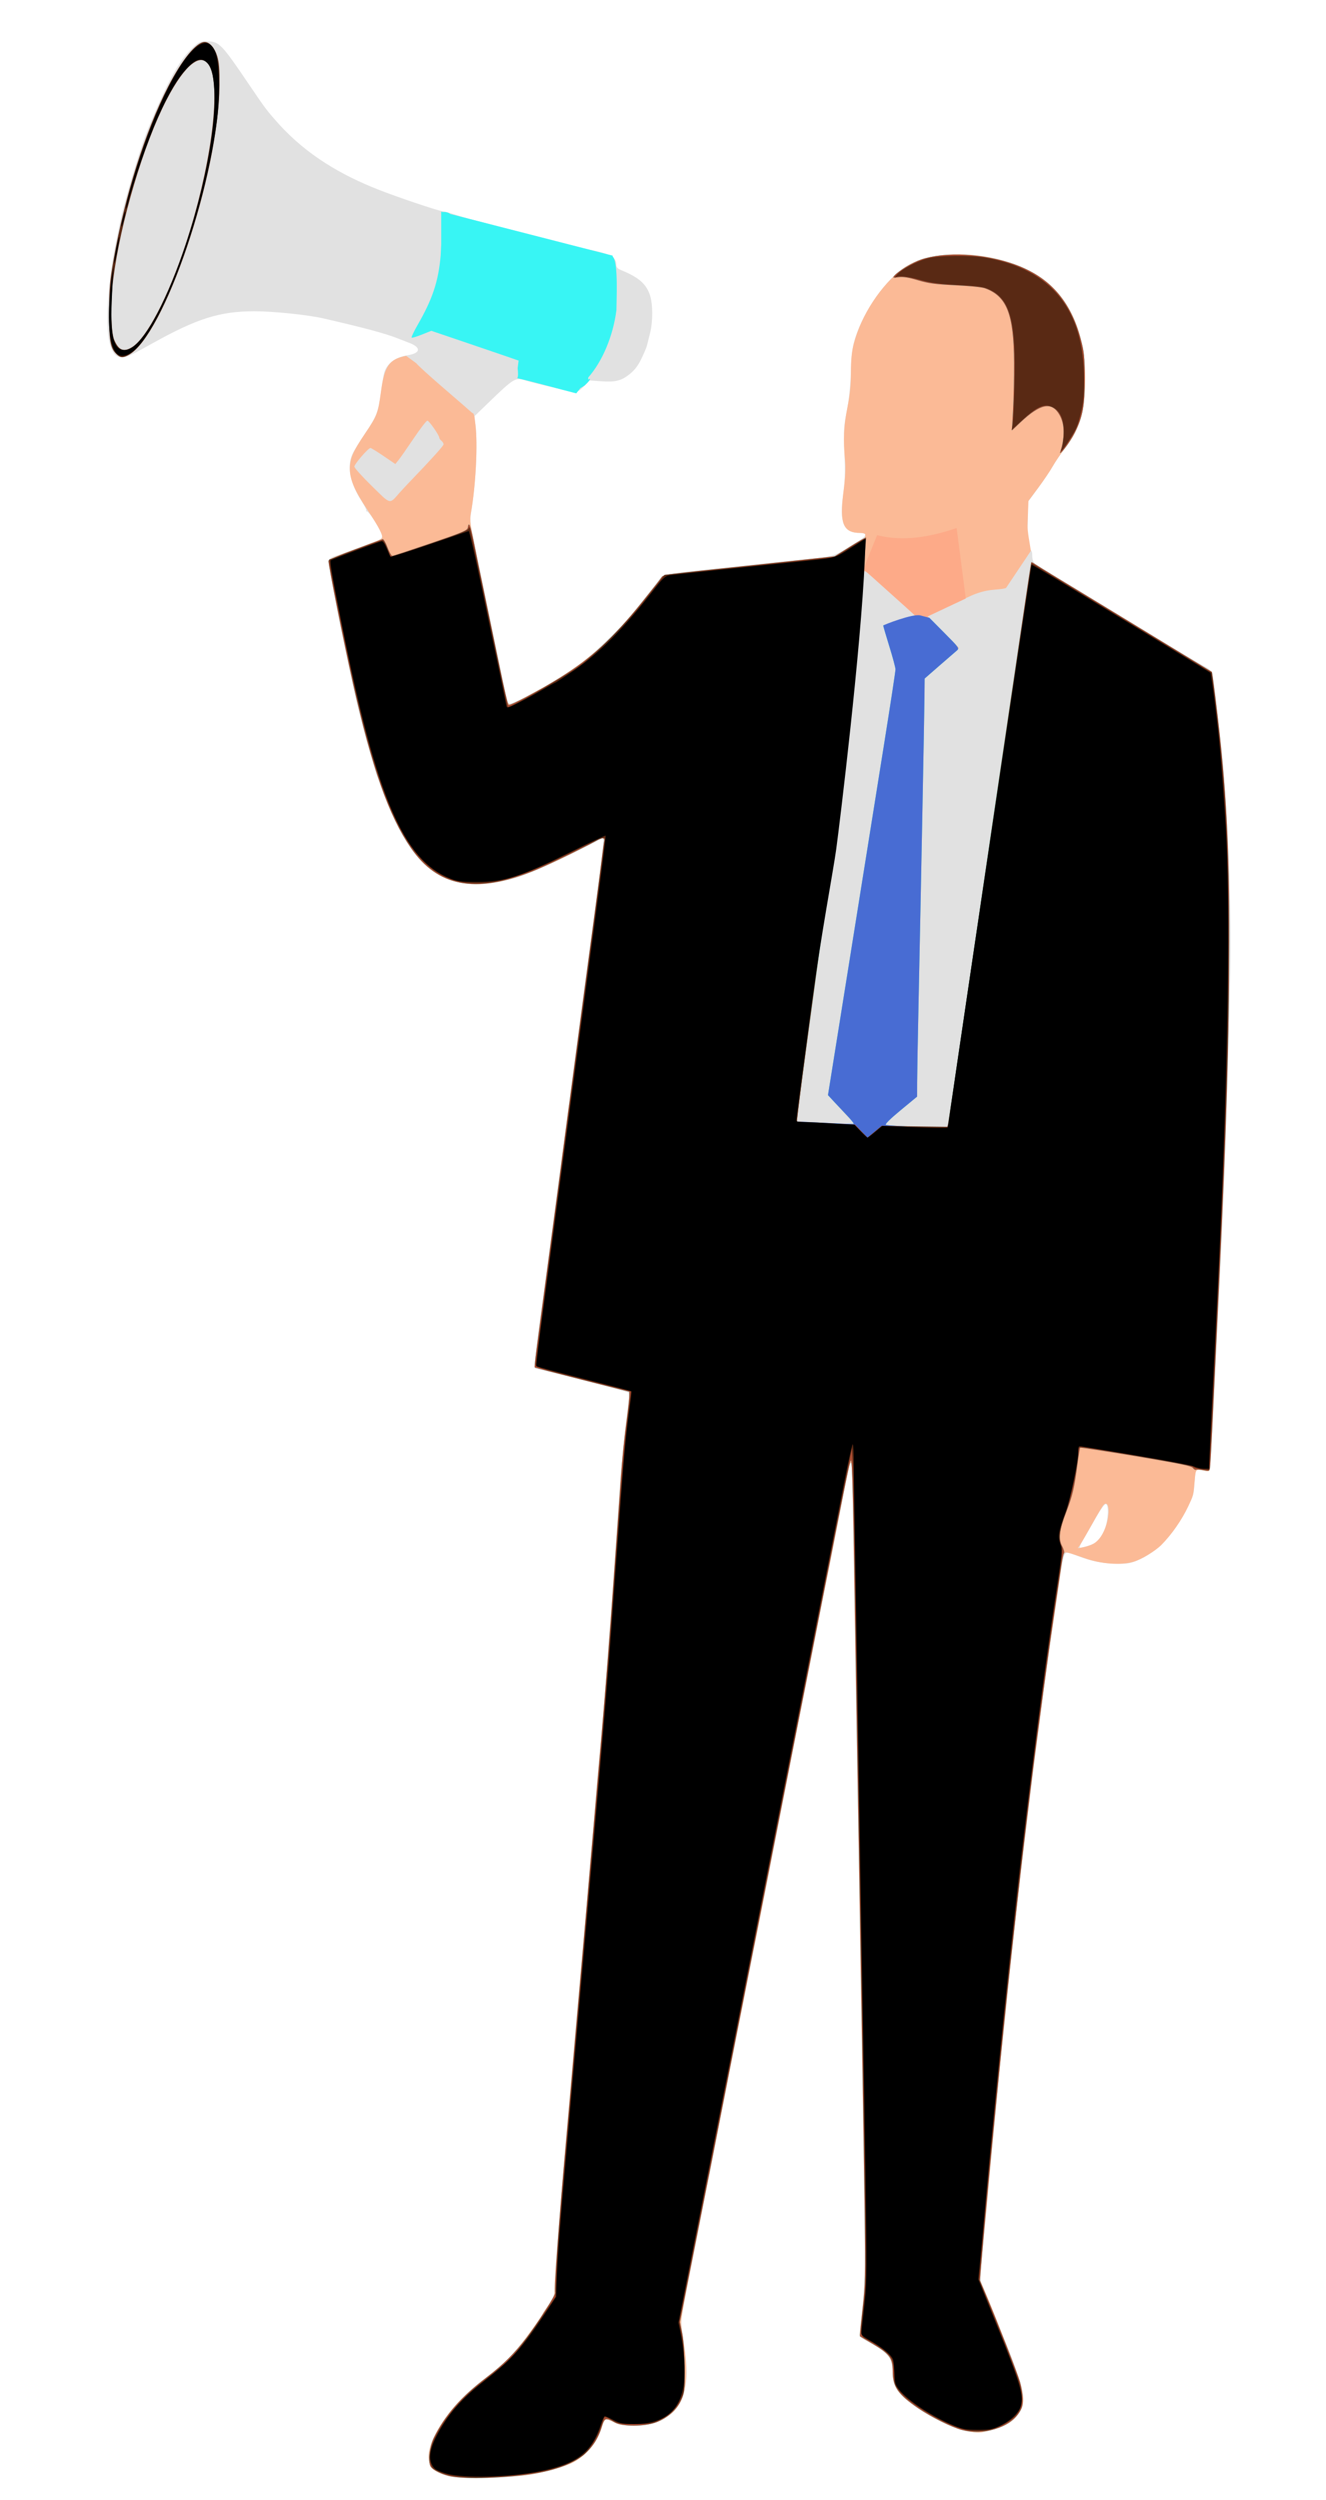 <?xml version="1.0" encoding="UTF-8" standalone="no"?>
<!-- Created with Inkscape (http://www.inkscape.org/) -->

<svg
   xmlns:dc="http://purl.org/dc/elements/1.1/"
   xmlns:cc="http://creativecommons.org/ns#"
   xmlns:rdf="http://www.w3.org/1999/02/22-rdf-syntax-ns#"
   xmlns:svg="http://www.w3.org/2000/svg"
   xmlns="http://www.w3.org/2000/svg"
   xmlns:sodipodi="http://sodipodi.sourceforge.net/DTD/sodipodi-0.dtd"
   xmlns:inkscape="http://www.inkscape.org/namespaces/inkscape"
   width="260mm"
   height="490mm"
   viewBox="0 0 921.26 1736.22"
   id="svg66901"
   version="1.1"
   inkscape:version="0.91 r13725"
   sodipodi:docname="loudspeakersuitman.svg">
  <defs
     id="defs66903" />
  <sodipodi:namedview
     id="base"
     pagecolor="#ffffff"
     bordercolor="#666666"
     borderopacity="1.0"
     inkscape:pageopacity="0.0"
     inkscape:pageshadow="2"
     inkscape:zoom="0.19696206"
     inkscape:cx="685.87868"
     inkscape:cy="1157.586"
     inkscape:document-units="px"
     inkscape:current-layer="g67593"
     showgrid="false"
     fit-margin-top="0"
     fit-margin-left="0"
     fit-margin-right="0"
     fit-margin-bottom="0"
     inkscape:window-width="1916"
     inkscape:window-height="1035"
     inkscape:window-x="4"
     inkscape:window-y="1"
     inkscape:window-maximized="1" />
  <g
     inkscape:label="Layer 1"
     inkscape:groupmode="layer"
     id="layer1"
     transform="translate(3513.284,1279.659)">
    <g
       id="g67593"
       transform="translate(74.643,-14.929)">
      <g
         id="g67622">
        <path
           sodipodi:nodetypes="cssscccccsssssssssccssscccsssssscsccscssssssccscsssssssscscssssscsssssccssscsccsccscsssssccssscsssscscssssssssssssssssssssssssccscsccscsssssssssscssccsssssssssssccscssscsccsscssccccscssssccscscscscscscccscsscccscscccsscccssccsc"
           inkscape:connector-curvature="0"
           id="path67576"
           d="m -3267.914,456.33 c -11.905,-0.815 -19.694,-4.557 -21.655,-10.405 -2.354,-7.02 1.235,-17.178 10.959,-31.022 7.586,-10.8 15.482,-18.77 27.223,-27.477 5.412,-4.014 12.545,-10.044 15.851,-13.4 7.194,-7.304 18.957,-22.384 24.712,-31.681 0.878,-1.418 3.05,-4.793 4.827,-7.5 2.591,-3.946 3.235,-5.958 3.25,-10.152 0.01,-2.877 0.466,-10.977 1.012,-18 0.546,-7.023 1.462,-18.844 2.035,-26.269 1.154,-14.95 3.591,-44.066 4.981,-59.5 1.903,-21.137 2.986,-33.429 3.963,-45 1.452,-17.189 4.633,-53.277 7.052,-80 1.967,-21.73 2.502,-27.902 4.943,-57 0.553,-6.6 1.462,-16.95 2.019,-23 0.557,-6.05 1.674,-19.1 2.482,-29 0.808,-9.9 1.937,-22.725 2.51,-28.5 1.956,-19.721 5.476,-63.252 6.51,-80.5 0.33,-5.5 0.796,-11.35 1.037,-13 0.241,-1.65 0.908,-10.2 1.483,-19 0.575,-8.8 1.494,-22.075 2.042,-29.5 1.357,-18.379 2.765,-38.567 3.487,-50 0.787,-12.47 3.03,-34.349 5.151,-50.256 1.063,-7.97 1.347,-13.085 0.757,-13.635 -0.847,-0.789 -45.71,-12.507 -59.444,-15.527 l -5.5,-1.21 0.21,-5.436 c 0.203,-5.248 1.24,-13.657 5.356,-43.436 1.064,-7.7 2.384,-17.375 2.932,-21.5 2.546,-19.164 5.204,-39.297 7.029,-53.248 1.098,-8.389 2.452,-18.402 3.009,-22.252 0.898,-6.201 2.079,-15.109 4.973,-37.5 0.462,-3.575 1.302,-9.875 1.866,-14 0.565,-4.125 3.061,-23.025 5.547,-42 2.486,-18.975 4.999,-37.875 5.583,-42 2.537,-17.903 2.955,-20.946 3.985,-29 0.598,-4.675 2.166,-16.375 3.485,-26 3.17,-23.133 4.013,-32.349 2.916,-31.881 -0.491,0.209 -8.312,4.14 -17.381,8.735 -9.069,4.595 -20.319,9.905 -25,11.8 -4.681,1.895 -9.411,3.841 -10.511,4.325 -8.725,3.834 -24.31,7.022 -34.334,7.022 -25.332,0 -41.986,-12.884 -56.872,-44 -2.763,-5.775 -6.464,-14.55 -8.226,-19.5 -1.761,-4.95 -3.585,-9.9 -4.052,-11 -0.467,-1.1 -1.067,-2.9 -1.334,-4 -0.267,-1.1 -2.064,-7.175 -3.995,-13.5 -3.835,-12.562 -9.809,-36.32 -12.699,-50.5 -1.009,-4.95 -3.234,-15.525 -4.944,-23.5 -1.71,-7.975 -3.478,-16.525 -3.929,-19 -0.45,-2.475 -2.296,-12.231 -4.101,-21.68 -1.805,-9.449 -3.022,-17.859 -2.704,-18.688 0.318,-0.829 2.066,-1.945 3.884,-2.481 3.155,-0.929 8.967,-2.996 24.203,-8.611 9.43,-3.475 9.79,-3.846 7.973,-8.196 -2.034,-4.868 -8.428,-14.345 -9.679,-14.345 -0.564,0 -0.76,-0.265 -0.437,-0.588 0.323,-0.323 -1.162,-3.295 -3.3,-6.604 -7.884,-12.199 -10.193,-23.672 -6.484,-32.23 0.935,-2.157 4.882,-8.623 8.772,-14.368 8.309,-12.272 9.37,-15.01 11.284,-29.099 0.793,-5.836 1.742,-11.736 2.109,-13.111 1.744,-6.53 7.734,-11.084 16.314,-12.403 9.085,-1.397 9.685,-5.354 1.3,-8.569 -3.163,-1.212 -6.803,-2.623 -8.091,-3.136 -8.57,-3.412 -23.189,-7.345 -51.623,-13.887 -10.917,-2.511 -34.641,-4.965 -48.036,-4.967 -23.936,0 -39.869,5.022 -71,22.396 -15.16,8.461 -17.556,9.565 -20.758,9.565 -4.049,0 -6.11,-1.956 -8.149,-7.734 -4.118,-11.672 -2.154,-45.056 4.458,-75.766 0.474,-2.2 1.305,-6.25 1.848,-9 2.325,-11.781 9.697,-37.538 16.313,-57 3.016,-8.87 10.995,-27.614 16.603,-39 6.29,-12.772 11.699,-20.835 17.776,-26.5 4.442,-4.141 5.235,-4.496 9.931,-4.451 8.629,0.083 10.02,1.516 29.712,30.595 10.942,16.158 11.909,17.439 20.197,26.742 19.891,21.929 43.62,35.519 68.905,45.527 13.42,5.307 41.042,14.619 45.002,15.172 1.562,0.218 4.814,1.067 7.226,1.885 2.412,0.819 7.659,2.373 11.66,3.453 13.384,3.614 19.229,5.216 25.774,7.063 3.575,1.009 7.625,2.069 9,2.355 1.375,0.286 11.5,2.84 22.5,5.675 11,2.835 22.025,5.539 24.5,6.009 15.533,2.948 20,5.317 20,10.606 0,1.688 0.824,2.75 2.75,3.544 12.424,5.119 17.489,9.316 20.36,16.871 2.349,6.183 2.477,18.891 0.276,27.453 -0.848,3.3 -1.795,7.067 -2.104,8.372 -0.309,1.305 -2.056,5.443 -3.882,9.196 -2.416,4.965 -4.686,7.902 -8.333,10.785 -5.796,4.582 -9.756,5.514 -20.217,4.759 l -7.349,-0.53 -4,4.031 c -3.846,3.876 -4.186,4.007 -8.834,3.414 -4.709,-0.602 -26.084,-5.612 -32.237,-7.556 -6.549,-2.07 -7.853,-1.272 -24.96,15.276 l -10.075,9.746 0.719,5.754 c 1.723,13.795 0.421,39.792 -3.082,61.548 -0.804,4.992 -0.505,7.852 2.089,20.015 3.239,15.182 9.711,46.129 12.903,61.691 1.071,5.225 3.326,16.025 5.01,24 1.684,7.975 3.545,17.122 4.135,20.328 0.59,3.205 1.64,6.045 2.332,6.311 0.692,0.266 5.701,-1.846 11.129,-4.692 5.429,-2.846 11.221,-5.88 12.871,-6.742 3.15,-1.645 17.282,-10.541 19,-11.961 0.55,-0.454 3.7,-2.605 7,-4.78 5.494,-3.62 28.766,-25.828 34.558,-32.978 7.512,-9.274 17.819,-22.408 19.774,-25.198 1.522,-2.172 3.29,-3.362 5.459,-3.675 3.656,-0.527 17.733,-2.127 31.709,-3.605 26.488,-2.8 49.047,-5.139 63,-6.53 22.479,-2.241 20.639,-1.598 39.743,-13.891 4.299,-2.766 4.19,-4.587 -0.275,-4.587 -11.545,0 -14.615,-6.81 -11.862,-26.31 1.222,-8.658 1.43,-15.264 0.916,-29.19 -0.598,-16.221 -0.448,-19.038 1.522,-28.5 1.41,-6.773 2.446,-16.534 2.918,-27.5 0.641,-14.865 1.091,-18.067 3.584,-25.5 5.935,-17.691 20.525,-38.45 33.109,-47.107 21.162,-14.56 66.521,-11.836 93.844,5.636 21.895,14 33.456,41.265 32.214,75.972 -0.726,20.299 -4.41,31.688 -14.304,44.218 -2.7,3.42 -6.385,8.82 -8.187,12 -1.802,3.18 -6.415,10.044 -10.25,15.254 l -6.973,9.472 0,8.627 c 0,4.745 -0.287,12.02 -0.637,16.167 -0.6,7.101 -0.513,7.579 1.5,8.218 1.686,0.535 2.137,1.476 2.137,4.456 0,2.34 0.666,4.368 1.75,5.329 0.963,0.853 8.05,5.259 15.75,9.791 7.7,4.532 16.25,9.699 19,11.482 2.75,1.783 10.625,6.603 17.5,10.71 6.875,4.108 19.7,11.885 28.5,17.283 16.225,9.953 27.965,16.96 36.009,21.493 7.266,4.095 6.421,1.421 9.96,31.5 2.578,21.906 3.47,30.496 4.519,43.5 3.616,44.822 5.412,98.611 4.589,137.5 -1.306,61.766 -2.771,110.275 -4.574,151.5 -0.517,11.825 -1.41,32.75 -1.983,46.5 -0.573,13.75 -1.496,32.875 -2.05,42.5 -0.554,9.625 -1.934,37.3 -3.066,61.5 -1.132,24.2 -2.419,44.373 -2.861,44.83 -0.441,0.457 -2.502,0.361 -4.579,-0.212 -2.077,-0.573 -4.097,-0.844 -4.49,-0.601 -0.393,0.243 -0.937,3.938 -1.21,8.213 -0.617,9.672 -0.415,8.964 -5.495,19.225 -8.658,17.488 -21.04,30.358 -34.395,35.753 -5.604,2.264 -7.213,2.461 -16.786,2.058 -10.178,-0.429 -16.829,-2.016 -28.824,-6.88 -4.388,-1.779 -5.081,-0.847 -6.852,9.222 -2.888,16.425 -12.596,84.995 -16.407,115.894 -0.509,4.125 -1.411,11.1 -2.005,15.5 -1.378,10.209 -3.304,25.738 -6.016,48.5 -0.557,4.675 -1.195,9.85 -1.418,11.5 -1.805,13.359 -8.96,77.519 -12.044,108 -0.835,8.25 -1.974,19.05 -2.532,24 -0.558,4.95 -1.445,13.5 -1.971,19 -0.526,5.5 -1.425,14.725 -1.996,20.5 -0.572,5.775 -1.483,15.225 -2.026,21 -0.543,5.775 -1.442,15 -1.999,20.5 -0.557,5.5 -1.473,15.175 -2.035,21.5 -1.674,18.829 -2.95,32.89 -3.948,43.5 -2.414,25.675 -2.414,25.731 -0.235,30.52 1.121,2.464 4.555,10.938 7.631,18.832 3.076,7.894 6.24,15.769 7.032,17.5 3.922,8.58 9.689,24.497 12.119,33.447 2.513,9.255 1.524,14.402 -4.035,20.995 -3.439,4.078 -8.192,6.552 -17.592,9.157 -6.369,1.765 -8.149,1.879 -14.352,0.916 -10.12,-1.57 -25.021,-8.491 -38.082,-17.687 -12.015,-8.46 -15.5,-13.655 -15.5,-23.106 0,-3.424 -0.68,-7.418 -1.581,-9.29 -1.819,-3.777 -7.624,-8.473 -15.13,-12.237 -2.866,-1.437 -5.462,-3.019 -5.769,-3.515 -0.306,-0.496 0.239,-8.243 1.212,-17.217 1.317,-12.154 1.762,-24.349 1.742,-47.815 -0.023,-27.027 -2.32,-175.977 -2.96,-192 -0.121,-3.025 -0.37,-21.925 -0.553,-42 -0.183,-20.075 -0.648,-48.65 -1.033,-63.5 -0.385,-14.85 -0.99,-48.15 -1.344,-74 -0.354,-25.85 -1.064,-72.425 -1.577,-103.5 -0.513,-31.075 -0.949,-58.862 -0.969,-61.75 -0.037,-5.293 -1.588,-7.169 -2.48,-3 -0.265,1.238 -2.109,10.8 -4.098,21.25 -4.773,25.072 -10.29,53.012 -11.451,58 -0.512,2.2 -2.345,11.425 -4.072,20.5 -1.727,9.075 -4.226,21.9 -5.554,28.5 -5.622,27.953 -16.854,85.106 -26.335,134 -3.946,20.35 -7.561,38.575 -8.034,40.5 -0.473,1.925 -1.801,8.45 -2.95,14.5 -1.149,6.05 -2.533,13.25 -3.075,16 -0.542,2.75 -1.906,9.725 -3.031,15.5 -1.125,5.775 -2.463,12.3 -2.973,14.5 -0.51,2.2 -2.726,13.45 -4.925,25 -2.199,11.55 -4.452,23.025 -5.006,25.5 -0.554,2.475 -1.931,9.45 -3.059,15.5 -1.129,6.05 -2.452,12.8 -2.941,15 -0.489,2.2 -1.369,6.475 -1.956,9.5 -1.452,7.478 -5.054,26.374 -6.197,32.5 -0.513,2.75 -1.367,6.8 -1.898,9 -0.531,2.2 -3.014,14.8 -5.518,28 -2.504,13.2 -4.963,25.8 -5.465,28 -0.502,2.2 -2.059,9.85 -3.461,17 -1.402,7.15 -3.059,15.574 -3.683,18.72 -1.178,5.943 -1.058,8.011 1.53,26.28 1.957,13.818 1.969,20.297 0.051,28.432 -2.754,11.685 -8.301,17.911 -19.827,22.254 -9.359,3.527 -22.577,3.493 -29.475,-0.076 -2.391,-1.237 -4.893,-2.04 -5.561,-1.784 -0.667,0.256 -1.792,2.425 -2.499,4.82 -3.153,10.679 -9.893,19.318 -19.093,24.474 -5.544,3.106 -21.779,7.775 -32.5,9.346 -11.005,1.612 -36.187,2.659 -46.687,1.94 z m 435.814,-647.387 c 5.854,-1.738 8.48,-4.246 11.428,-10.91 2.686,-6.073 3.321,-18.108 0.954,-18.108 -0.84,0 -3.826,4.144 -6.844,9.5 -2.945,5.225 -6.661,11.667 -8.259,14.316 -2.595,4.301 -3.517,6.684 -2.587,6.684 0.175,0 2.564,-0.667 5.309,-1.482 z"
           style="fill:#e1e1e1;fill-opacity:1" />
        <path
           style="fill:#fbba96"
           d="m -2447.051,-1084.639 c -15.688,-0.177 -30.125,3.082 -39.383,9.936 -15.259,11.296 -29.136,32.515 -34.191,52.283 -1.399,5.471 -1.951,11.005 -1.951,19.699 0,8.811 -0.674,15.48 -2.477,24.59 -2.55,12.893 -2.965,22.113 -1.641,36.5 0.52,5.653 0.222,11.96 -1.016,21.5 -2.942,22.67 -0.368,29 11.787,29 1.843,0 3.35,0.514 3.35,1.141 0,1.502 -2.521,20.901 -13.261,27.398 -9.769,5.91 -12.689,3.626 -35.499,5.857 -6.29,34.737 -75.723,14.112 -97.147,42.169 -2.693,3.308 -30.723,-4.01 -35.093,0.249 -3.759,3.664 -15.723,13.246 -21.168,16.953 -9.517,6.48 -14.306,9.52 -19.551,12.406 -23.558,12.965 -24.796,13.558 -25.945,12.449 -0.64,-0.618 -10.867,-2.824 -12.598,-11.349 -1.731,-8.525 -3.777,-18.425 -4.547,-22 -0.769,-3.575 -2.783,-13.25 -4.475,-21.5 -1.692,-8.25 -3.528,-17.025 -4.078,-19.5 -0.55,-2.475 5.269,-19.391 2.803,-31.147 -4.061,-19.36 -4.386,-21.911 -3.451,-27.066 3.336,-18.396 4.827,-47.674 3.123,-61.312 l -0.719,-5.752 -0.688,-1.996 c -0.309,0 -1.158,-0.574 -1.885,-1.277 -0.727,-0.703 -9.299,-8.14 -19.049,-16.525 -9.75,-8.385 -18.146,-16.027 -18.658,-16.984 l -7.131,-5.209 c -11.672,2.214 -15.092,7.016 -17.453,24.514 -2.081,15.418 -2.648,16.921 -11.141,29.516 -8.52,12.636 -10.501,17.246 -10.52,24.488 -0.019,7.324 3.379,15.264 12.139,28.371 8.112,12.138 11.216,18.195 10.133,19.773 -0.353,0.515 -2.893,1.736 -5.643,2.713 -2.75,0.977 -5.9,2.193 -7,2.701 -1.1,0.508 -6.95,2.672 -13,4.811 -7.194,2.543 -11.112,4.449 -11.324,5.506 -0.178,0.889 8.779,9.072 10.696,19.106 1.917,10.034 3.963,20.744 3.963,20.744 0.533,2.789 4.489,21.566 5.688,27 0.425,1.925 1.532,7.1 2.461,11.5 14.514,68.767 24.463,114.407 43.737,132.382 10.022,9.347 21.788,13.871 36.068,13.871 17.027,0 36.437,-6.324 67.658,-22.047 10.915,-5.497 59.245,-48.573 59.517,-48.301 0.575,0.575 -0.305,55.249 -3.045,75.224 -1.056,7.7 -13.775,22.859 -14.913,31.384 -1.137,8.525 -2.487,18.425 -3,22 -0.513,3.575 -1.847,13.475 -2.965,22 -2.197,16.756 -37.665,63.177 -39.094,73.74 -0.981,7.251 -1.917,14.308 -4.906,37 -4.168,31.641 19.502,45.1 15.552,74.37 0.931,36.192 14.029,46.553 28.496,50.836 22.586,5.618 2.902,36.365 2.902,38.794 0,1.375 -0.854,9.025 -1.897,17 -2.038,15.585 -3.41,30.423 -5.086,55 -0.582,8.525 -1.483,21.35 -2.002,28.5 -0.519,7.15 -1.419,19.75 -2,28 -0.581,8.25 -1.48,20.625 -2,27.5 -0.52,6.875 -1.434,19.025 -2.031,27 -1.517,20.259 -4.729,58.471 -5.967,71 -0.571,5.775 -1.704,18.825 -2.519,29 -0.816,10.175 -1.942,23.45 -2.5,29.5 -0.558,6.05 -1.446,16.175 -1.975,22.5 -0.529,6.325 -1.401,16.45 -1.938,22.5 -0.918,10.352 -2.208,24.979 -7.125,80.75 -1.127,12.787 -2.937,33.375 -4.021,45.75 -1.084,12.375 -2.39,27.225 -2.9,33 -0.864,9.773 -4.662,56.63 -7.012,86.5 -0.562,7.15 -1.023,15.25 -1.023,18 0,4.285 -0.574,5.754 -3.998,10.271 -2.198,2.899 -3.996,5.477 -3.996,5.73 0,0.82 -9.905,14.806 -15.476,21.854 -7.247,9.167 -10.91,12.642 -24.771,23.496 -13.106,10.263 -21.099,18.219 -27.57,27.449 -10.539,15.031 -13.884,26.374 -10.012,33.939 1.216,2.375 6.235,4.897 12.83,6.445 7.378,1.732 44.087,0.978 56.709,-1.164 11.935,-2.026 24.753,-5.764 30.02,-8.756 9.401,-5.34 16.239,-14.033 19.365,-24.619 0.707,-2.395 1.833,-4.564 2.5,-4.82 0.667,-0.256 3.17,0.571 5.561,1.838 3.734,1.979 5.756,2.295 14.346,2.24 11.37,-0.072 17.58,-1.955 24.99,-7.578 10.767,-8.169 13.671,-25.162 8.941,-52.326 -0.766,-4.4 -1.402,-9.62 -1.412,-11.6 -0.018,-3.469 4.34,-26.43 18.959,-99.9 3.776,-18.975 10.067,-50.925 13.98,-71 3.914,-20.075 7.534,-38.3 8.045,-40.5 0.511,-2.2 2.763,-13.675 5.002,-25.5 2.239,-11.825 4.476,-23.075 4.971,-25 0.495,-1.925 3.899,-19.025 7.562,-38 3.664,-18.975 9.118,-46.875 12.121,-62 3.003,-15.125 6.537,-33.125 7.852,-40 1.315,-6.875 3.509,-17.9 4.875,-24.5 1.366,-6.6 5.677,-28.425 9.58,-48.5 3.903,-20.075 7.517,-38.3 8.031,-40.5 0.514,-2.2 2.761,-13.45 4.994,-25 11.148,-57.658 11.156,-57.686 12.533,-56.309 0.288,0.288 0.949,29.5 1.469,64.916 0.52,35.416 1.181,75.193 1.469,88.393 0.288,13.2 0.755,39.3 1.039,58 1.053,69.423 3.105,194.358 3.992,243 1.86,101.925 1.829,113.085 -0.385,132 -1.159,9.9 -2.107,18.521 -2.107,19.158 -3e-4,0.637 2.966,2.789 6.594,4.783 13.618,7.486 16.404,10.974 16.404,20.541 0,10.8 3.54,15.966 17.248,25.184 12.738,8.565 26.27,14.865 35.305,16.436 6.783,1.179 8.222,1.119 15.088,-0.637 9.793,-2.505 14.983,-5.434 19.023,-10.738 4.622,-6.067 5.101,-10.019 2.469,-20.324 -1.908,-7.469 -18.176,-49.905 -25.834,-67.389 l -2.623,-5.986 1.223,-15.014 c 0.673,-8.257 1.621,-18.389 2.107,-22.514 0.486,-4.125 1.394,-13.575 2.018,-21 0.623,-7.425 1.79,-20.25 2.592,-28.5 0.802,-8.25 1.887,-19.725 2.412,-25.5 1.61,-17.703 4.191,-43.491 5.953,-59.5 0.545,-4.95 1.46,-13.95 2.035,-20 0.575,-6.05 1.484,-14.825 2.019,-19.5 0.535,-4.675 1.665,-15.025 2.512,-23 0.846,-7.975 2.195,-20.125 2.996,-27 0.802,-6.875 1.703,-14.75 2.004,-17.5 0.786,-7.176 2.026,-17.639 5.447,-46 2.895,-23.999 4.076,-33.354 6.006,-47.5 0.488,-3.575 1.362,-10.213 1.943,-14.75 3.847,-30.035 6.988,-53.137 8.123,-59.75 0.567,-3.3 2.16,-13.875 3.541,-23.5 1.381,-9.625 2.931,-20.425 3.445,-24 1.592,-11.073 1.687,-11.284 4.744,-10.664 1.487,0.301 6.753,2.002 11.703,3.779 11.239,4.036 24.965,5.056 33.736,2.506 5.527,-1.607 15.28,-7.503 19.545,-11.814 6.953,-7.029 14.251,-17.518 18.527,-26.629 3.709,-7.902 3.607,-7.504 4.494,-17.678 0.752,-8.618 0.61,-8.474 6.91,-7.072 2.826,0.629 3.275,0.436 3.717,-1.605 0.469,-2.167 -47.225,-20.309 -44.631,-75.86 0.559,-11.963 15.777,-27.36 16.323,-38.36 1.796,-36.214 -12.138,-58.028 -11.121,-82.363 0.96,-22.972 -8.48,-30.149 -7.255,-72.61 0.301,-10.45 25.25,-33.368 25.513,-39.418 0.863,-19.817 9.149,-99.278 8.104,-122.182 -1.948,-42.682 4.49,-53.543 -0.086,-86.588 -1.444,-10.432 -2.534,-13.58 -4.701,-13.58 -0.54,0 -2.983,-1.35 -5.428,-3 -2.445,-1.65 -4.617,-3 -4.828,-3 -0.211,0 -9.75,-5.702 -21.199,-12.672 -11.449,-6.97 -30.043,-18.29 -41.318,-25.154 -11.275,-6.865 -9.927,-40.686 -16.802,-44.771 -4.92,-2.924 -7.72,-2.96 -9.256,-1.797 l -6.025,44.482 -4.205,-11.084 c -3.765,12.705 -8.101,30.404 -11.527,53.633 -7.707,52.25 -20.544,139.55 -28.525,194 -7.981,54.45 -14.732,100.013 -15.004,101.25 l 0,0 c -0.47,2.143 -0.909,2.241 -9.223,2.059 -16.313,-0.357 -34.072,-1.306 -34.611,-1.85 -0.296,-0.298 4.613,-4.798 10.908,-10 l 11.447,-9.459 0.018,-9.5 c 0.01,-5.225 0.464,-30.65 1.01,-56.5 1.702,-80.665 3.959,-197.4 4.084,-211.199 l 0.119,-13.201 11.893,-10.299 c 6.54,-5.665 11.896,-10.551 11.896,-10.857 0,-0.307 -4.92,-5.411 -10.939,-11.342 l -10.943,-10.785 10.693,-4.992 c 5.881,-2.747 14.068,-6.594 18.193,-8.547 13.212,-6.256 19.879,-4.129 25.742,-6.028 l 17.264,-25.793 c -0.642,-4.672 -2.512,-13.661 -2.335,-18.146 l 0.652,-16.559 6.807,-9.127 c 3.744,-5.019 8.283,-11.737 10.088,-14.93 1.805,-3.192 5.467,-8.592 8.137,-12 9.998,-12.76 13.546,-23.583 14.322,-43.695 1.392,-36.049 -11.223,-64.339 -34.734,-77.895 -15.26,-8.798 -34.643,-13.413 -52.422,-13.613 z m -369.801,115.522 c 1.186,-0.013 8.279,10.168 8.279,11.883 0,0.472 0.675,1.419 1.5,2.104 0.825,0.685 1.5,1.783 1.5,2.439 0,1.027 -8.619,10.569 -23.5,26.02 -2.2,2.284 -5.377,5.703 -7.062,7.598 -7.324,8.232 -5.769,8.607 -19.363,-4.691 -6.64,-6.496 -12.074,-12.543 -12.074,-13.439 0,-1.76 9.656,-12.926 11.178,-12.926 0.508,0 4.606,2.508 9.107,5.574 l 8.185,5.574 2.281,-2.824 c 1.254,-1.553 5.985,-8.33 10.514,-15.061 4.529,-6.73 8.784,-12.243 9.455,-12.25 z m 303.463,104.508 c 1.285,-0.156 5.733,3.546 18.307,15.014 9.895,9.024 18.12,16.792 18.277,17.264 0.157,0.471 -4.338,1.687 -9.99,2.701 -5.652,1.014 -10.999,2.103 -11.881,2.422 -1.397,0.504 -1.048,2.38 2.717,14.578 2.376,7.7 4.335,15 4.354,16.223 0.018,1.222 -3.587,24.847 -8.012,52.5 -4.425,27.653 -9.585,59.952 -11.469,71.777 -1.884,11.825 -8.819,55.213 -15.412,96.416 l -11.988,74.914 6.844,7.586 c 3.764,4.172 7.797,8.442 8.959,9.49 1.162,1.048 2.111,2.285 2.111,2.75 0,0.465 -1.238,0.774 -2.75,0.688 -1.512,-0.087 -10.307,-0.482 -19.545,-0.879 -9.238,-0.397 -16.976,-0.902 -17.195,-1.121 -0.22,-0.22 2.48,-21.537 5.998,-47.371 3.518,-25.835 10.036,-73.706 14.484,-106.381 7.603,-55.853 11.005,-85.896 21.014,-185.592 2.264,-22.55 4.428,-41.758 4.807,-42.686 0.069,-0.168 0.188,-0.271 0.371,-0.293 z m 167.785,647.715 c 2.313,-0.209 2.815,6.766 0.541,14.422 -1.889,6.362 -5.178,11.262 -9.012,13.426 -1.648,0.93 -4.759,2.002 -6.912,2.381 l -3.916,0.688 1.861,-2.826 c 1.023,-1.554 4.742,-8.001 8.264,-14.326 3.521,-6.325 6.991,-12.115 7.709,-12.867 0.546,-0.573 1.036,-0.858 1.465,-0.896 z"
           transform="translate(-474.156,-3.445)"
           id="path67574"
           inkscape:connector-curvature="0"
           sodipodi:nodetypes="sssccsssssccssscccscsscccssccsscscssscscscssssscsscsccsssccsssssscsssccsssssccssccccsscsssssssssssscssssscssscssscccsscsscccscscsccsccssssccssssssssssssscccssccsccccscccccccsccccccsssscsssssssssccsccssscscssccccscscssscccsscccccc" />
        <path
           style="fill:#fdaa88;fill-opacity:1;fill-rule:evenodd;stroke:none;stroke-width:1px;stroke-linecap:butt;stroke-linejoin:miter;stroke-opacity:1"
           d="m -2988.079,-869.445 9.516,-23.562 c 18.427,4.562 36.854,1.276 55.281,-4.984 l 6.344,48.937 -31.719,14.953 z"
           id="path67578"
           inkscape:connector-curvature="0"
           sodipodi:nodetypes="cccccc" />
        <path
           sodipodi:nodetypes="cccscccscccccccscccccccccccccccsccscscccsssssscccsccsscsssccssscsssssscccsssssssscssssccsssscsccscsscscssssssssccsccccssscscsscscssssccscsssscsssccssccsccssccccscccscssscccccsssccccscsscssscc"
           inkscape:connector-curvature="0"
           id="path67572"
           d="m -3281.375,-1117.714 0,22.602 -0.363,7.621 c -1.645,18.725 -5.836,30.714 -16.143,48.645 -2.601,4.525 -4.419,8.416 -4.039,8.649 0.38,0.232 3.607,-0.747 7.168,-2.174 l 6.475,-2.596 21.525,7.295 c 11.838,4.012 25.486,8.665 30.328,10.34 l 8.803,3.047 -0.668,5.356 c 0.783,6.488 -0.347,6.865 -0.347,6.865 14.104,3.217 28.319,7.36 41.062,10.548 l 2.89,-3.663 c 0.998,-0.508 2.013,-1.125 3.058,-1.895 2.646,-2.475 4.193,-4.5 3.438,-4.5 -0.242,0 -0.624,0.2 -1.078,0.523 l 0.025,-1.48 c 9.848,-11.225 17.241,-28.698 19.584,-46.723 -0.023,-5.793 1.448,-32.619 -2.387,-37.047 -0.033,-0.034 -0.085,-0.068 -0.125,-0.102 l -0.168,-0.799 -99.439,-25.488 c -1.419,-0.393 -2.96,-0.786 -4.561,-1.168 l -8.672,-2.223 c -0.166,-0.128 -0.4,-0.287 -0.721,-0.494 -0.825,-0.533 -2.4,-0.944 -3.5,-0.914 -0.489,0.013 -0.85,0.023 -1.1,0.043 z m 360.025,29.816 c -9.944,-0.175 -19.258,0.924 -26.529,3.373 -5.978,2.014 -16.094,8.13 -18.76,11.342 -1.195,1.44 -0.887,1.543 3.041,1.02 3.17,-0.423 6.84,0.154 13.369,2.1 7.4,2.205 12.022,2.822 26,3.475 9.35,0.437 18.575,1.365 20.5,2.062 15.319,5.551 20.142,17.896 20.295,51.951 0.046,10.175 -0.267,24.884 -0.695,32.686 l -0.777,14.184 5.838,-5.518 c 14.023,-13.252 21.929,-14.768 27.289,-5.23 3.647,6.49 3.81,15.414 0.465,25.5 -1.337,4.031 6.699,-6.508 10.006,-13.121 5.729,-11.458 7.028,-18.538 6.973,-38 -0.043,-15.113 -0.342,-18.11 -2.697,-27 -7.057,-26.639 -21.741,-43.291 -45.84,-51.984 -11.865,-4.28 -25.692,-6.612 -38.477,-6.838 z m -340.76,187.453 c -0.334,-0.085 -0.591,0.643 -0.801,2.119 -0.283,1.99 -3.264,3.252 -25.82,10.934 -14.025,4.776 -26.006,8.714 -26.627,8.75 -0.62,0.036 -2.148,-2.657 -3.393,-5.986 -1.245,-3.329 -2.761,-5.867 -3.371,-5.639 -0.61,0.228 -9.322,3.452 -19.359,7.164 -10.037,3.712 -18.246,7.262 -18.246,7.889 0.012,3.541 10.463,55.847 16.91,84.639 13.249,59.17 24.945,92.43 40.363,114.787 18.558,26.91 44.501,31.916 84.439,16.291 9.825,-3.844 43.777,-20.304 45.734,-22.172 1.744,-1.665 4.73,-1.062 4.178,0.844 -0.279,0.963 -1.001,6.025 -1.603,11.25 -0.603,5.225 -3.09,24.35 -5.527,42.5 -2.438,18.15 -5.814,43.35 -7.504,56 -6.085,45.555 -11.098,83.137 -12.037,90.25 -0.526,3.987 -1.392,10.512 -1.924,14.5 -0.532,3.987 -2.092,15.8 -3.469,26.25 -1.377,10.45 -4.576,34.3 -7.107,53 -2.532,18.7 -5.001,37.15 -5.488,41 -0.487,3.85 -1.603,12.341 -2.478,18.867 -0.875,6.526 -1.426,12.031 -1.225,12.232 0.202,0.202 15.072,4.086 33.045,8.633 l 32.678,8.268 0,3 c 0,1.65 -0.674,8.091 -1.496,14.312 -2.228,16.862 -3.352,28.03 -4.5,44.688 -1.328,19.267 -4.383,62.213 -7.006,98.5 -1.753,24.249 -6.616,83.5 -8.496,103.5 -0.31,3.3 -2.134,24.225 -4.053,46.5 -3.487,40.484 -9.021,104.006 -11.936,137 -0.85,9.625 -2.219,25.375 -3.043,35 -0.824,9.625 -2.383,27.175 -3.465,39 -4.673,51.075 -8.312,102.003 -7.449,104.252 0.468,1.218 -12.524,21.646 -19.873,31.248 -7.983,10.43 -16.701,19.1 -27.439,27.287 -18.005,13.728 -29.313,26.626 -36.973,42.164 -2.976,6.036 -4.219,16.382 -2.381,19.816 1.398,2.613 8.732,6.165 14.854,7.195 l 0,0 c 12.883,2.167 44.484,0.667 62.242,-2.955 24.381,-4.973 37.127,-14.738 42.109,-32.258 1.563,-5.495 2.887,-5.88 8.607,-2.502 5.402,3.19 21.147,3.131 29.455,-0.111 7.525,-2.936 14.003,-8.799 16.963,-15.35 2.235,-4.948 2.382,-6.378 2.279,-22.287 -0.072,-11.135 -0.647,-19.559 -1.666,-24.418 l -1.557,-7.418 11.422,-57.582 c 6.282,-31.67 11.598,-58.482 11.812,-59.582 8.095,-41.588 22.89,-116.782 30.596,-155.5 2.682,-13.475 9.433,-47.675 15,-76 5.567,-28.325 12.76,-64.775 15.984,-81 3.225,-16.225 9.976,-50.425 15.002,-76 15.591,-79.33 17.999,-91.146 18.898,-92.754 0.999,-1.785 1.688,24.441 3.133,119.254 0.545,35.75 1.45,91.1 2.012,123 1.823,103.561 3.926,232.908 4.568,281 0.584,43.677 0.478,48.337 -1.486,65.914 -1.162,10.403 -2,19.017 -1.861,19.141 0.139,0.123 4.172,2.53 8.963,5.35 11.655,6.859 13.789,9.742 13.789,18.625 0,11.057 3.688,16.412 18.023,26.174 8.458,5.76 23.464,13.208 29.98,14.879 15.044,3.858 32.886,-1.414 39.717,-11.736 2.255,-3.407 2.718,-5.161 2.609,-9.898 -0.073,-3.167 -0.893,-8.389 -1.822,-11.604 -1.771,-6.127 -15.431,-41.123 -23.307,-59.715 l -4.606,-10.871 1.719,-20.129 c 2.478,-29.048 6.24,-69.008 11.268,-119.629 4.965,-49.996 7.168,-70.847 12.52,-118.5 1.112,-9.9 2.45,-21.825 2.973,-26.5 0.523,-4.675 1.61,-13.9 2.414,-20.5 0.804,-6.6 2.606,-21.45 4.006,-33 1.399,-11.55 3.212,-25.95 4.027,-32 0.816,-6.05 3.282,-24.5 5.482,-41 2.2,-16.5 5.579,-40.575 7.508,-53.5 1.929,-12.925 4.017,-27.1 4.641,-31.5 0.624,-4.4 1.484,-8.392 1.912,-8.871 0.428,-0.479 -0.147,-2.645 -1.277,-4.812 -2.777,-5.328 -2.017,-11.488 2.998,-24.316 4.208,-10.764 5.424,-16.002 7.629,-32.832 0.78,-5.958 1.617,-11.033 1.859,-11.275 0.242,-0.242 17.672,2.426 38.732,5.928 30.448,5.063 38.555,6.726 39.576,8.123 0.707,0.966 1.657,1.529 2.111,1.248 0.454,-0.281 2.74,-0.16 5.08,0.268 3.848,0.704 4.295,0.576 4.666,-1.34 0.226,-1.165 0.9,-12.694 1.498,-25.619 0.598,-12.925 1.974,-41.725 3.059,-64 6.019,-123.645 8.016,-181.097 8.684,-250 0.727,-74.968 -0.801,-116.121 -6.234,-168 -1.69,-16.14 -5.344,-45.273 -5.709,-45.523 -0.13,-0.089 -7.886,-4.805 -17.236,-10.48 -9.35,-5.675 -25.1,-15.264 -35,-21.309 -9.9,-6.045 -20.025,-12.21 -22.5,-13.701 -21.568,-12.993 -46.296,-28.08 -48.131,-29.365 -1.236,-0.866 -2.395,-1.427 -2.576,-1.246 -0.332,0.332 -16.191,107.379 -42.832,289.125 -7.982,54.45 -14.743,100.049 -15.025,101.33 l -0.514,2.33 -20.711,-0.705 c -11.391,-0.387 -21.263,-0.996 -21.938,-1.355 -0.764,-0.407 3.096,-4.226 10.238,-10.127 l 11.465,-9.473 0.018,-9.5 c 0.01,-5.225 0.464,-30.65 1.01,-56.5 1.701,-80.626 3.959,-197.398 4.084,-211.178 l 0.119,-13.18 10.104,-8.82 c 5.557,-4.852 11.023,-9.584 12.146,-10.516 2.008,-1.664 1.86,-1.878 -8.457,-12.283 l -10.5,-10.59 -5.5,0.613 c -5.473,0.61 -26.23,4.307 -26.562,4.73 -0.096,0.122 1.778,6.523 4.162,14.223 2.385,7.7 4.349,15 4.367,16.223 0.018,1.222 -3.587,24.847 -8.012,52.5 -4.425,27.653 -9.585,59.952 -11.469,71.777 -1.884,11.825 -8.824,55.246 -15.424,96.49 l -12,74.988 3.709,4.012 c 2.04,2.206 6.163,6.586 9.162,9.734 2.999,3.148 5.253,5.914 5.01,6.146 -0.508,0.485 -38.96,-1.053 -39.486,-1.58 -0.191,-0.191 2.532,-21.484 6.051,-47.318 3.518,-25.835 10.039,-73.717 14.488,-106.406 4.45,-32.689 10.093,-78.814 12.541,-102.5 12.12,-117.273 15.301,-149.062 14.951,-149.412 -0.21,-0.21 -5.194,2.639 -11.076,6.332 l -10.695,6.715 -16.607,1.824 c -9.134,1.004 -25.384,2.754 -36.109,3.889 -69.645,7.367 -66.173,6.89 -67.871,9.328 -0.865,1.242 -6.828,8.783 -13.252,16.758 -20.26,25.152 -35.472,39.206 -56.553,52.246 -15.602,9.651 -35.383,20.097 -36.272,19.154 -0.466,-0.495 -3.12,-11.925 -5.896,-25.4 -2.777,-13.475 -7.353,-35.525 -10.17,-49 -2.817,-13.475 -6.313,-30.462 -7.769,-37.75 -1.759,-8.803 -2.861,-12.932 -3.596,-13.119 z"
           style="fill:#38f5f4" />
        <path
           sodipodi:nodetypes="cscsccsscccccssscscscscsccsccsssccccsscscc"
           inkscape:connector-curvature="0"
           id="path67570"
           d="m -3180.112,-471.271 c 1.377,-10.45 2.938,-22.262 3.47,-26.25 0.532,-3.987 1.398,-10.512 1.924,-14.5 0.939,-7.113 5.951,-44.695 12.036,-90.25 1.69,-12.65 5.067,-37.85 7.504,-56 0,0 169.434,-286.567 153.984,-83.738 -2.448,23.686 -23.027,72.024 -27.477,104.713 -4.45,32.689 -15.395,80.571 -18.913,106.406 -3.518,25.835 13.311,45.106 13.311,45.106 0,0 38.978,2.065 39.486,1.58 0.244,-0.233 -2.011,-2.999 -5.011,-6.147 -2.999,-3.148 -7.122,-7.529 -9.162,-9.735 l -3.709,-4.011 12,-74.989 c 6.6,-41.244 13.541,-84.664 15.424,-96.489 1.884,-11.825 7.045,-44.125 11.47,-71.778 4.425,-27.653 8.03,-51.278 8.012,-52.5 -0.018,-1.222 -1.984,-8.522 -4.369,-16.222 -2.385,-7.7 -4.257,-14.1 -4.161,-14.222 0.332,-0.424 20.484,-8.394 25.81,-6.991 l 6.253,1.647 10.5,10.59 c 10.317,10.405 10.464,10.619 8.457,12.283 -1.124,0.931 -6.59,5.663 -12.147,10.515 l -10.104,8.822 -0.119,13.178 c -0.125,13.78 -2.383,130.552 -4.085,211.178 -0.545,25.85 -1,51.275 -1.009,56.5 l -0.018,9.5 -11.465,9.473 c -7.142,5.901 -11.002,9.719 -10.238,10.126 0.675,0.359 10.547,0.97 21.938,1.356 l 20.711,0.704 0.513,-2.329 c 0.282,-1.281 34.15,-44.667 42.131,-99.117 0.365,-27.915 20.11,-247.69 57.52,-236.216 2.475,1.491 12.6,7.657 22.5,13.701 9.9,6.045 -36.306,27.994 -36.306,27.994 10.17,-4.026 17.106,10.391 17.235,10.48 0.365,0.25 12.932,4.872 14.623,21.012 5.434,51.879 6.96,93.032 6.234,168 -121.777,168.593 -277.867,113.089 -374.755,106.619 z"
           style="fill:#486cd3" />
        <path
           sodipodi:nodetypes="csssscssssssssccssssssscsssccssscssccscssscsscsscssssscscccccccsssscsssscsssscsccscsscscsscscsssscssssssssssssscscsscscsscssssccssscsssssscsscsss"
           inkscape:connector-curvature="0"
           id="path67568"
           d="m -3273.996,455.388 c -6.122,-1.03 -13.458,-4.583 -14.856,-7.196 -1.838,-3.434 -0.595,-13.78 2.381,-19.817 7.659,-15.538 18.969,-28.434 36.974,-42.163 10.738,-8.187 19.456,-16.857 27.439,-27.287 7.349,-9.602 20.341,-30.03 19.874,-31.249 -0.863,-2.249 2.776,-53.176 7.449,-104.251 1.082,-11.825 2.641,-29.375 3.465,-39 0.824,-9.625 2.193,-25.375 3.043,-35 2.914,-32.994 8.448,-96.516 11.935,-137 1.919,-22.275 3.742,-43.2 4.052,-46.5 1.88,-20 6.744,-79.251 8.497,-103.5 2.623,-36.287 5.677,-79.233 7.005,-98.5 1.148,-16.657 2.273,-27.827 4.501,-44.689 0.822,-6.221 1.495,-12.661 1.496,-14.311 l 0,-3 -32.678,-8.267 c -17.973,-4.547 -32.843,-8.432 -33.045,-8.634 -0.202,-0.202 0.349,-5.707 1.225,-12.233 0.875,-6.526 1.99,-15.016 2.478,-18.866 0.487,-3.85 2.957,-22.3 5.489,-41 2.532,-18.7 5.729,-42.55 7.106,-53 1.377,-10.45 2.938,-22.262 3.47,-26.25 0.532,-3.987 1.398,-10.512 1.924,-14.5 0.939,-7.113 5.951,-44.695 12.036,-90.25 1.69,-12.65 5.067,-37.85 7.504,-56 2.438,-18.15 4.925,-37.275 5.527,-42.5 0.603,-5.225 1.324,-10.287 1.603,-11.25 0.552,-1.905 -2.433,-2.508 -4.177,-0.843 -1.957,1.868 -35.908,18.327 -45.733,22.171 -39.938,15.625 -65.883,10.619 -84.441,-16.29 -15.418,-22.357 -27.113,-55.618 -40.363,-114.787 -6.447,-28.791 -16.897,-81.098 -16.909,-84.639 0,-0.626 8.209,-4.176 18.246,-7.888 10.037,-3.712 18.749,-6.936 19.358,-7.164 0.61,-0.228 2.127,2.309 3.372,5.638 1.245,3.329 2.771,6.023 3.392,5.986 0.621,-0.036 12.603,-3.974 26.628,-8.75 22.557,-7.681 25.537,-8.943 25.82,-10.934 0.671,-4.723 1.837,-1.804 4.396,11 1.456,7.287 4.953,24.275 7.769,37.75 2.817,13.475 7.393,35.525 10.17,49 2.777,13.475 5.43,24.905 5.897,25.4 0.889,0.943 20.67,-9.503 36.272,-19.154 21.081,-13.04 36.293,-27.094 56.553,-52.246 6.424,-7.975 12.387,-15.516 13.252,-16.758 1.698,-2.438 -1.772,-1.962 67.872,-9.329 10.725,-1.135 26.974,-2.884 36.108,-3.888 l 16.608,-1.825 10.695,-6.714 c 5.882,-3.693 10.874,-6.535 11.092,-6.316 0.219,0.219 -1.362,17.257 -3.513,37.864 -2.151,20.606 -6.43,62.216 -9.509,92.466 -5.165,50.732 -8.696,78.474 -28.441,223.434 -3.853,28.289 -6.824,51.616 -6.602,51.838 0.222,0.222 9.395,0.793 20.383,1.269 l 19.98,0.865 4.349,4.58 4.349,4.58 5,-4.162 5,-4.162 22.712,0.706 22.711,0.706 0.529,-2.328 c 0.291,-1.28 5.02,-32.928 10.508,-70.328 5.489,-37.4 16.086,-109.4 23.55,-160 7.464,-50.6 15.804,-107.264 18.534,-125.921 2.73,-18.656 5.101,-34.059 5.269,-34.227 0.168,-0.168 1.318,0.402 2.554,1.268 1.835,1.285 26.563,16.372 48.131,29.365 2.475,1.491 12.6,7.657 22.5,13.701 9.9,6.045 25.65,15.634 35,21.309 9.35,5.675 17.106,10.391 17.235,10.48 0.365,0.25 4.019,29.384 5.709,45.524 5.434,51.879 6.96,93.032 6.234,168 -0.668,68.903 -2.663,126.355 -8.682,250 -1.084,22.275 -2.461,51.075 -3.059,64 -0.598,12.925 -1.273,24.453 -1.498,25.618 -0.371,1.916 -0.818,2.044 -4.666,1.34 -2.341,-0.428 -4.627,-0.549 -5.081,-0.268 -0.454,0.281 -1.403,-0.281 -2.11,-1.247 -1.021,-1.397 -9.128,-3.061 -39.576,-8.124 -21.061,-3.502 -38.49,-6.169 -38.732,-5.927 -0.242,0.242 -1.079,5.316 -1.86,11.274 -2.205,16.83 -3.422,22.069 -7.63,32.833 -5.015,12.829 -5.774,18.988 -2.997,24.317 1.13,2.168 1.705,4.333 1.277,4.812 -0.428,0.479 -1.288,4.471 -1.911,8.871 -0.624,4.4 -2.712,18.575 -4.641,31.5 -1.929,12.925 -5.307,37 -7.508,53.5 -2.2,16.5 -4.668,34.95 -5.484,41 -0.816,6.05 -2.628,20.45 -4.027,32 -1.399,11.55 -3.202,26.4 -4.006,33 -0.804,6.6 -1.89,15.825 -2.413,20.5 -0.523,4.675 -1.861,16.6 -2.973,26.5 -5.351,47.654 -7.554,68.504 -12.519,118.5 -5.027,50.621 -8.791,90.581 -11.27,119.629 l -1.717,20.129 4.605,10.871 c 7.876,18.592 21.534,53.589 23.306,59.715 0.929,3.214 1.749,8.435 1.822,11.602 0.109,4.737 -0.354,6.492 -2.608,9.9 -6.831,10.322 -24.672,15.594 -39.717,11.735 -6.517,-1.671 -21.523,-9.118 -29.981,-14.878 -14.335,-9.762 -18.023,-15.118 -18.023,-26.175 0,-8.883 -2.134,-11.765 -13.789,-18.624 -4.791,-2.82 -8.825,-5.228 -8.963,-5.351 -0.139,-0.123 0.699,-8.736 1.861,-19.139 1.964,-17.577 2.069,-22.238 1.485,-65.915 -0.643,-48.092 -2.745,-177.439 -4.568,-281 -0.561,-31.9 -1.467,-87.25 -2.012,-123 -1.445,-94.813 -2.134,-121.039 -3.133,-119.255 -0.9,1.608 -3.307,13.424 -18.899,92.755 -5.026,25.575 -11.777,59.775 -15.002,76 -3.224,16.225 -10.418,52.675 -15.985,81 -5.567,28.325 -12.317,62.525 -14.999,76 -7.706,38.718 -22.502,113.912 -30.597,155.5 -0.214,1.1 -5.529,27.912 -11.811,59.582 l -11.422,57.582 1.556,7.418 c 1.019,4.859 1.594,13.283 1.666,24.418 0.103,15.909 -0.044,17.339 -2.279,22.288 -2.96,6.551 -9.439,12.413 -16.964,15.349 -8.309,3.242 -24.052,3.302 -29.454,0.111 -5.721,-3.378 -7.044,-2.994 -8.607,2.502 -4.983,17.52 -17.73,27.284 -42.11,32.257 -17.759,3.622 -49.362,5.123 -62.244,2.956 z m 422.681,-1406.341 c 3.345,-10.086 3.182,-19.011 -0.465,-25.5 -5.36,-9.538 -13.265,-8.023 -27.288,5.229 l -5.84,5.519 0.779,-14.185 c 0.428,-7.802 0.741,-22.51 0.696,-32.685 -0.153,-34.055 -4.976,-46.4 -20.295,-51.951 -1.925,-0.698 -11.15,-1.625 -20.5,-2.062 -13.978,-0.653 -18.6,-1.27 -26,-3.476 -6.529,-1.946 -10.2,-2.522 -13.37,-2.099 -3.928,0.524 -4.236,0.42 -3.04,-1.02 2.665,-3.212 12.782,-9.328 18.76,-11.341 16.619,-5.599 43.912,-4.144 65.006,3.465 24.099,8.693 38.783,25.345 45.84,51.984 2.355,8.89 2.654,11.887 2.697,27 0.055,19.462 -1.244,26.542 -6.973,38 -3.307,6.613 -11.343,17.152 -10.006,13.121 z"
           style="fill:#a94d33" />
        <path
           inkscape:connector-curvature="0"
           id="path67566"
           d="m -3270.321,455.405 c -7.438,-0.785 -14.977,-3.529 -17.246,-6.278 -0.737,-0.893 -1.581,-3.425 -1.877,-5.627 -1.589,-11.843 14.23,-36.253 33.192,-51.219 19.021,-15.013 21.561,-17.269 27.921,-24.806 3.511,-4.16 10.861,-14.174 16.335,-22.252 l 9.951,-14.688 0.634,-15.358 c 0.349,-8.447 1.091,-20.734 1.65,-27.305 0.559,-6.571 1.708,-20.273 2.553,-30.448 0.845,-10.175 4.234,-49.1 7.53,-86.5 3.296,-37.4 6.669,-75.875 7.494,-85.5 0.826,-9.625 2.837,-32.575 4.471,-51 9.558,-107.821 11.629,-133.385 17.982,-222 4.327,-60.359 6.266,-81.745 9.642,-106.377 l 0.584,-4.264 -33.111,-8.375 c -32.73,-8.279 -33.111,-8.405 -33.111,-10.948 0,-1.415 10.8,-83.537 24,-182.493 13.2,-98.957 24,-180.857 24,-182.001 0,-1.836 -2.727,-0.728 -23.25,9.447 -26.476,13.128 -43.386,19.299 -57.409,20.952 -44.621,5.26 -68.266,-28.153 -91.951,-129.939 -4.384,-18.838 -17.892,-85.409 -18.562,-91.475 l -0.329,-2.975 18,-6.718 c 9.9,-3.695 18.508,-6.744 19.128,-6.775 0.62,-0.031 2.123,2.605 3.34,5.859 l 2.212,5.915 26.862,-9.046 c 18.813,-6.335 26.98,-9.531 27.255,-10.665 0.338,-1.392 0.48,-1.409 1.014,-0.119 0.341,0.825 6.314,28.95 13.273,62.5 6.959,33.55 12.798,61.161 12.976,61.359 0.901,0.999 34.337,-17.981 47.939,-27.213 11.491,-7.798 33.034,-29.146 46.097,-45.68 5.447,-6.894 11.028,-13.946 12.403,-15.671 l 2.5,-3.137 59,-6.163 59,-6.163 10.326,-6.416 c 5.679,-3.529 10.517,-6.416 10.75,-6.416 0.233,0 0.424,1.29 0.424,2.867 0,2.551 -7.567,77.56 -16.004,158.633 -1.66,15.95 -9.563,77.088 -17.562,135.861 -8,58.774 -14.268,107.138 -13.93,107.476 0.338,0.338 9.476,0.978 20.305,1.423 l 19.691,0.808 4.527,4.459 4.527,4.459 4.909,-4.057 4.909,-4.057 23.033,0.314 23.033,0.314 1.24,-8.5 c 10.498,-71.936 55.527,-376.498 56.075,-379.279 l 0.745,-3.779 8,4.888 c 4.4,2.688 26,15.809 48,29.158 22,13.349 46.565,28.26 54.588,33.136 l 14.588,8.866 1.173,9.255 c 8.273,65.25 10.595,105.152 10.575,181.755 -0.015,57.408 -0.445,75.029 -3.968,162.5 -2.209,54.848 -7.806,173.012 -9.06,191.268 l -0.637,9.268 -5.13,-0.678 c -2.821,-0.373 -5.58,-1.223 -6.13,-1.889 -0.861,-1.043 -72.861,-13.532 -77.75,-13.486 -1.322,0.012 -1.75,0.852 -1.75,3.437 0,8.4 -5.025,32.415 -8.949,42.765 -4.267,11.256 -5.116,18.269 -2.731,22.563 1.044,1.879 0.561,6.727 -2.94,29.5 -17.265,112.31 -36.987,284.839 -52.362,458.055 l -1.935,21.804 12.367,30.696 c 6.802,16.883 13.589,34.64 15.082,39.461 4.919,15.883 2.311,23.738 -10.104,30.43 -8.614,4.644 -17.535,5.944 -26.723,3.895 -13.978,-3.117 -39.311,-18.082 -46.412,-27.417 -2.999,-3.943 -3.292,-4.952 -3.292,-11.349 0,-4.388 -0.605,-8.296 -1.613,-10.42 -1.699,-3.58 -7.389,-8.165 -16.136,-13.001 -6.213,-3.435 -5.999,-1.76 -3.311,-25.902 2.068,-18.577 2.194,-5.977 -3.386,-338.5 -0.817,-48.675 -1.968,-121.35 -2.558,-161.5 -0.59,-40.15 -1.351,-77.725 -1.692,-83.5 l -0.619,-10.5 -6.306,31.5 c -3.468,17.325 -12.868,64.8 -20.887,105.5 -8.02,40.7 -18.367,93.125 -22.993,116.5 -8.046,40.651 -42.794,216.742 -61.067,309.46 l -8.664,43.96 1.847,10.04 c 1.22,6.633 1.853,14.791 1.866,24.04 0.017,12.986 -0.168,14.399 -2.564,19.506 -3.27,6.97 -7.403,11.104 -14.674,14.674 -5.289,2.597 -6.653,2.82 -17.243,2.82 -10.857,0 -11.765,-0.159 -16.246,-2.843 -3.585,-2.147 -4.867,-2.514 -5.239,-1.5 -0.271,0.738 -1.408,4.043 -2.525,7.343 -2.388,7.053 -7.863,15.405 -12.324,18.801 -10.663,8.118 -28.616,12.764 -56.74,14.684 -15.984,1.091 -20.131,1.091 -30.519,-0.01 z m 420.147,-1408.73 c 0.422,-0.963 0.967,-4.975 1.212,-8.917 0.692,-11.137 -2.488,-18.097 -9.295,-20.343 -4.799,-1.584 -10.176,1.113 -19.59,9.823 l -7.226,6.687 0.674,-3.382 c 0.371,-1.86 0.957,-14.46 1.302,-28 1.123,-44.038 -2.897,-59.312 -17.41,-66.15 -3.966,-1.869 -7.437,-2.367 -21.721,-3.12 -13.163,-0.694 -19.031,-1.469 -26,-3.435 -9.226,-2.603 -15.283,-3.244 -17.657,-1.869 -0.739,0.428 -0.218,-0.459 1.157,-1.97 3.52,-3.869 13.338,-9.107 21,-11.202 8.023,-2.194 29.897,-2.452 41,-0.484 45.535,8.074 68.018,36.17 67.993,84.972 -0.01,10.026 -0.52,15.781 -1.945,21.721 -2.413,10.062 -3.348,12.257 -8.815,20.669 -4.2,6.463 -6.308,8.715 -4.68,5 z m -657.029,-65.635 c -4.096,-4.096 -4.992,-9.51 -4.903,-29.615 0.071,-15.981 0.504,-20.911 3.184,-36.203 7.64,-43.605 21.885,-88.749 37.807,-119.814 9.619,-18.767 19.634,-30.983 25.401,-30.983 3.378,0 6.936,4.021 8.685,9.816 1.312,4.345 1.689,9.101 1.602,20.184 -0.488,62.191 -38.544,174.698 -63.449,187.577 -3.844,1.988 -5.578,1.788 -8.328,-0.962 z m 11.064,-4.669 c 10.129,-6.26 25.031,-34.808 37.033,-70.945 17.447,-52.532 25.019,-108.258 16.855,-124.046 -5.49,-10.616 -17.01,-1.752 -29.831,22.952 -16.033,30.892 -32.176,85.146 -37.188,124.984 -2.015,16.017 -1.658,36.641 0.731,42.15 3.114,7.182 6.53,8.534 12.401,4.906 z"
           style="fill:#592914" />
        <path
           sodipodi:nodetypes="scssscssssssccssssssscssssccccscssscsssssssssscssssscssscssscsscsssssscccscsssssscsccssccssccscsssssssssssssssccsssscsssscccssscssscsssssscccccscsc"
           inkscape:connector-curvature="0"
           id="path67564"
           d="m -3276.936,453.56 c -3.69,-0.963 -7.625,-2.579 -8.744,-3.592 -4.718,-4.27 -4.404,-12.004 0.908,-22.362 7.847,-15.301 17.1,-25.947 34.046,-39.173 18.372,-14.339 25.766,-22.578 41.466,-46.205 l 7.773,-11.697 0.359,-11.303 c 0.439,-13.81 2.51,-41.354 6.49,-86.303 3.354,-37.873 4.294,-48.59 12.855,-146.5 3.294,-37.675 6.445,-73.675 7.001,-80 5.81,-66.083 9.737,-113.277 11.525,-138.5 1.537,-21.687 2.148,-30.077 7.047,-96.67 2.209,-30.037 3.355,-41.354 6.39,-63.132 0.475,-3.409 0.721,-6.356 0.547,-6.548 -0.174,-0.192 -14.989,-4.071 -32.922,-8.62 -17.933,-4.549 -32.821,-8.488 -33.085,-8.752 -0.264,-0.264 1.994,-18.885 5.017,-41.379 3.023,-22.495 7.068,-52.824 8.989,-67.399 1.92,-14.575 5.965,-44.95 8.987,-67.5 3.022,-22.55 6.623,-49.55 8.002,-60 1.379,-10.45 5.899,-44.382 10.046,-75.405 4.146,-31.023 7.333,-56.61 7.082,-56.862 -0.252,-0.251 -10.494,4.51 -22.762,10.581 -36.402,18.015 -47.572,21.625 -66.805,21.593 -10.508,-0.018 -13.393,-0.373 -18.105,-2.232 -32.765,-12.924 -51.36,-56.201 -75.269,-175.176 -7.133,-35.497 -8.813,-45.221 -7.94,-45.976 0.825,-0.713 32.642,-12.66 35.206,-13.22 0.866,-0.189 2.2,1.661 3.526,4.888 1.173,2.856 2.39,5.45 2.705,5.765 0.315,0.315 12.453,-3.488 26.974,-8.451 14.521,-4.963 26.801,-9.132 27.289,-9.265 0.488,-0.132 4.62,17.759 9.183,39.759 4.563,22 8.76,42.025 9.326,44.5 0.566,2.475 2.409,11.25 4.095,19.5 1.686,8.25 3.286,16.013 3.556,17.25 0.484,2.219 0.614,2.188 9.222,-2.142 4.802,-2.416 12.231,-6.466 16.51,-9 4.278,-2.534 8.029,-4.608 8.335,-4.608 0.306,0 5.806,-3.587 12.221,-7.972 19.013,-12.993 34.868,-29.035 57.651,-58.329 4.581,-5.891 6.693,-7.815 9,-8.2 1.658,-0.277 16.064,-1.865 32.014,-3.53 15.95,-1.665 33.05,-3.45 38,-3.967 4.95,-0.517 15.75,-1.629 24,-2.472 21.928,-2.239 21.469,-2.11 32.559,-9.164 l 10.186,-6.479 -0.626,14.604 c -2.651,61.809 -17.216,181.792 -19.869,201.315 -1.895,13.944 -10.629,60.245 -16.704,104.919 -6.075,44.674 -11.045,82.075 -11.045,83.113 0,1.765 1.888,0.829 20.803,2.007 l 19.697,1.227 4.162,4.464 c 2.289,2.455 4.459,4.464 4.821,4.464 0.362,0 2.832,-1.833 5.489,-4.073 l 4.83,-4.073 22.349,0.932 c 12.292,0.513 22.627,0.658 22.968,0.323 0.34,-0.335 1.015,-6.028 2.175,-14.003 13.488,-92.682 55.913,-376.639 56.187,-376.916 0.168,-0.171 8.792,4.816 19.163,11.08 31.476,19.013 84.235,51.043 95.036,57.696 l 10.18,6.27 1.025,6.632 c 0.966,6.25 1.67,11.83 4.055,32.132 1.778,15.137 4.966,56.943 6.027,79.046 2.71,56.467 0.371,176.374 -5.969,305.954 -1.341,27.416 -2.735,55.406 -4.519,90.797 -0.813,16.114 -1.478,31.301 -1.478,33.75 l 0,4.452 -3.75,-0.01 c -2.062,0 -5.059,-0.689 -6.659,-1.523 -1.6,-0.835 -19.15,-4.197 -39,-7.472 -19.85,-3.275 -37.328,-6.178 -38.841,-6.452 -2.42,-0.437 -2.75,-0.186 -2.75,2.092 0,7.598 -5.363,33.704 -8.907,43.361 -4.986,13.584 -5.51,16.761 -3.652,22.154 1.394,4.046 1.297,5.644 -1.417,23.344 -8.081,52.699 -15.445,108.132 -26.037,196.001 -2.479,20.564 -8.21,72.936 -12.037,110 -2.584,25.023 -4.174,41.075 -10.002,101 -0.535,5.5 -1.89,20.35 -3.01,33 -1.121,12.65 -2.59,28.515 -3.266,35.255 l -1.228,12.255 12.796,31.695 c 16.289,40.349 18.801,48.717 16.825,56.054 -1.334,4.953 -7.059,10.432 -14.564,13.937 -5.261,2.457 -7.171,2.801 -15.5,2.788 -8.069,-0.012 -10.494,-0.427 -16.096,-2.757 -15.446,-6.424 -32.16,-17.348 -38.303,-25.035 -2.645,-3.31 -3.084,-4.744 -3.364,-11 -0.177,-3.957 -0.522,-8.146 -0.765,-9.311 -0.678,-3.243 -6.159,-8.099 -14.788,-13.102 -7.808,-4.527 -7.816,-4.536 -7.279,-8.156 0.296,-1.993 1.283,-10.824 2.193,-19.624 1.496,-14.461 1.546,-23.069 0.523,-89.5 -0.622,-40.425 -1.371,-84.525 -1.665,-98 -0.293,-13.475 -1.417,-80.75 -2.498,-149.5 -1.08,-68.75 -2.413,-148.845 -2.961,-177.989 -0.548,-29.14 -0.997,-59.178 -0.997,-66.746 0,-7.569 -0.347,-13.761 -0.772,-13.761 -0.424,0 -3.176,12.262 -6.114,27.25 -2.939,14.988 -8.859,45.025 -13.156,66.75 -4.297,21.725 -12.829,64.925 -18.959,96 -6.13,31.075 -15.185,76.975 -20.123,102 -4.938,25.025 -11.195,56.75 -13.905,70.5 -2.71,13.75 -7.151,36.25 -9.87,50 -2.719,13.75 -9.064,45.925 -14.101,71.5 -5.037,25.575 -12.697,64.392 -17.023,86.259 l -7.865,39.759 1.404,6.741 c 2.45,11.762 3.461,26.984 2.369,35.688 -2.348,18.723 -13.797,28.053 -34.426,28.053 -7.912,0 -9.704,-0.344 -14.342,-2.75 -2.915,-1.512 -5.673,-2.75 -6.128,-2.75 -0.455,0 -1.596,2.362 -2.535,5.25 -6.546,20.119 -16.696,27.878 -43.453,33.212 -19.459,3.879 -51.499,4.727 -63.209,1.672 z m -230.067,-1472.886 c -4.503,-4.976 -6.235,-19.14 -4.706,-38.482 0.6,-7.586 1.498,-15.699 1.995,-18.029 l 0.905,-4.237 -0.438,4 c -0.241,2.2 -0.731,11.65 -1.09,21 -0.945,24.66 1.43,33.5 9.002,33.5 22.888,0 65.287,-122.667 62.342,-180.365 -0.59,-11.563 -2.281,-17.207 -5.983,-19.971 -3.736,-2.789 -7.335,-1.498 -13.252,4.756 -6.476,6.846 -12.825,17.678 -20.558,35.08 -5.921,13.324 -17.268,45.957 -19.925,57.304 -0.683,2.917 -1.452,5.093 -1.71,4.836 -0.257,-0.257 0.737,-4.894 2.21,-10.304 12.252,-45.013 30.615,-86.383 44.176,-99.527 7.333,-7.107 12.036,-6.828 15.593,0.927 2.984,6.504 3.595,29.232 1.272,47.264 -7.282,56.513 -31.755,128.563 -52.645,154.991 -6.578,8.322 -13.558,11.268 -17.188,7.257 z m -1.641,-62.748 c -0.113,-2.664 3.188,-19.194 3.587,-17.963 0.172,0.529 -0.546,5.238 -1.595,10.463 -1.049,5.225 -1.946,8.6 -1.992,7.5 z m 5.025,-25.5 c -0.039,-0.825 0.556,-3.75 1.321,-6.5 0.765,-2.75 1.423,-4.325 1.461,-3.5 0.039,0.825 -0.556,3.75 -1.321,6.5 -0.765,2.75 -1.423,4.325 -1.461,3.5 z"
           style="fill:#000000" />
      </g>
    </g>
  </g>
</svg>
